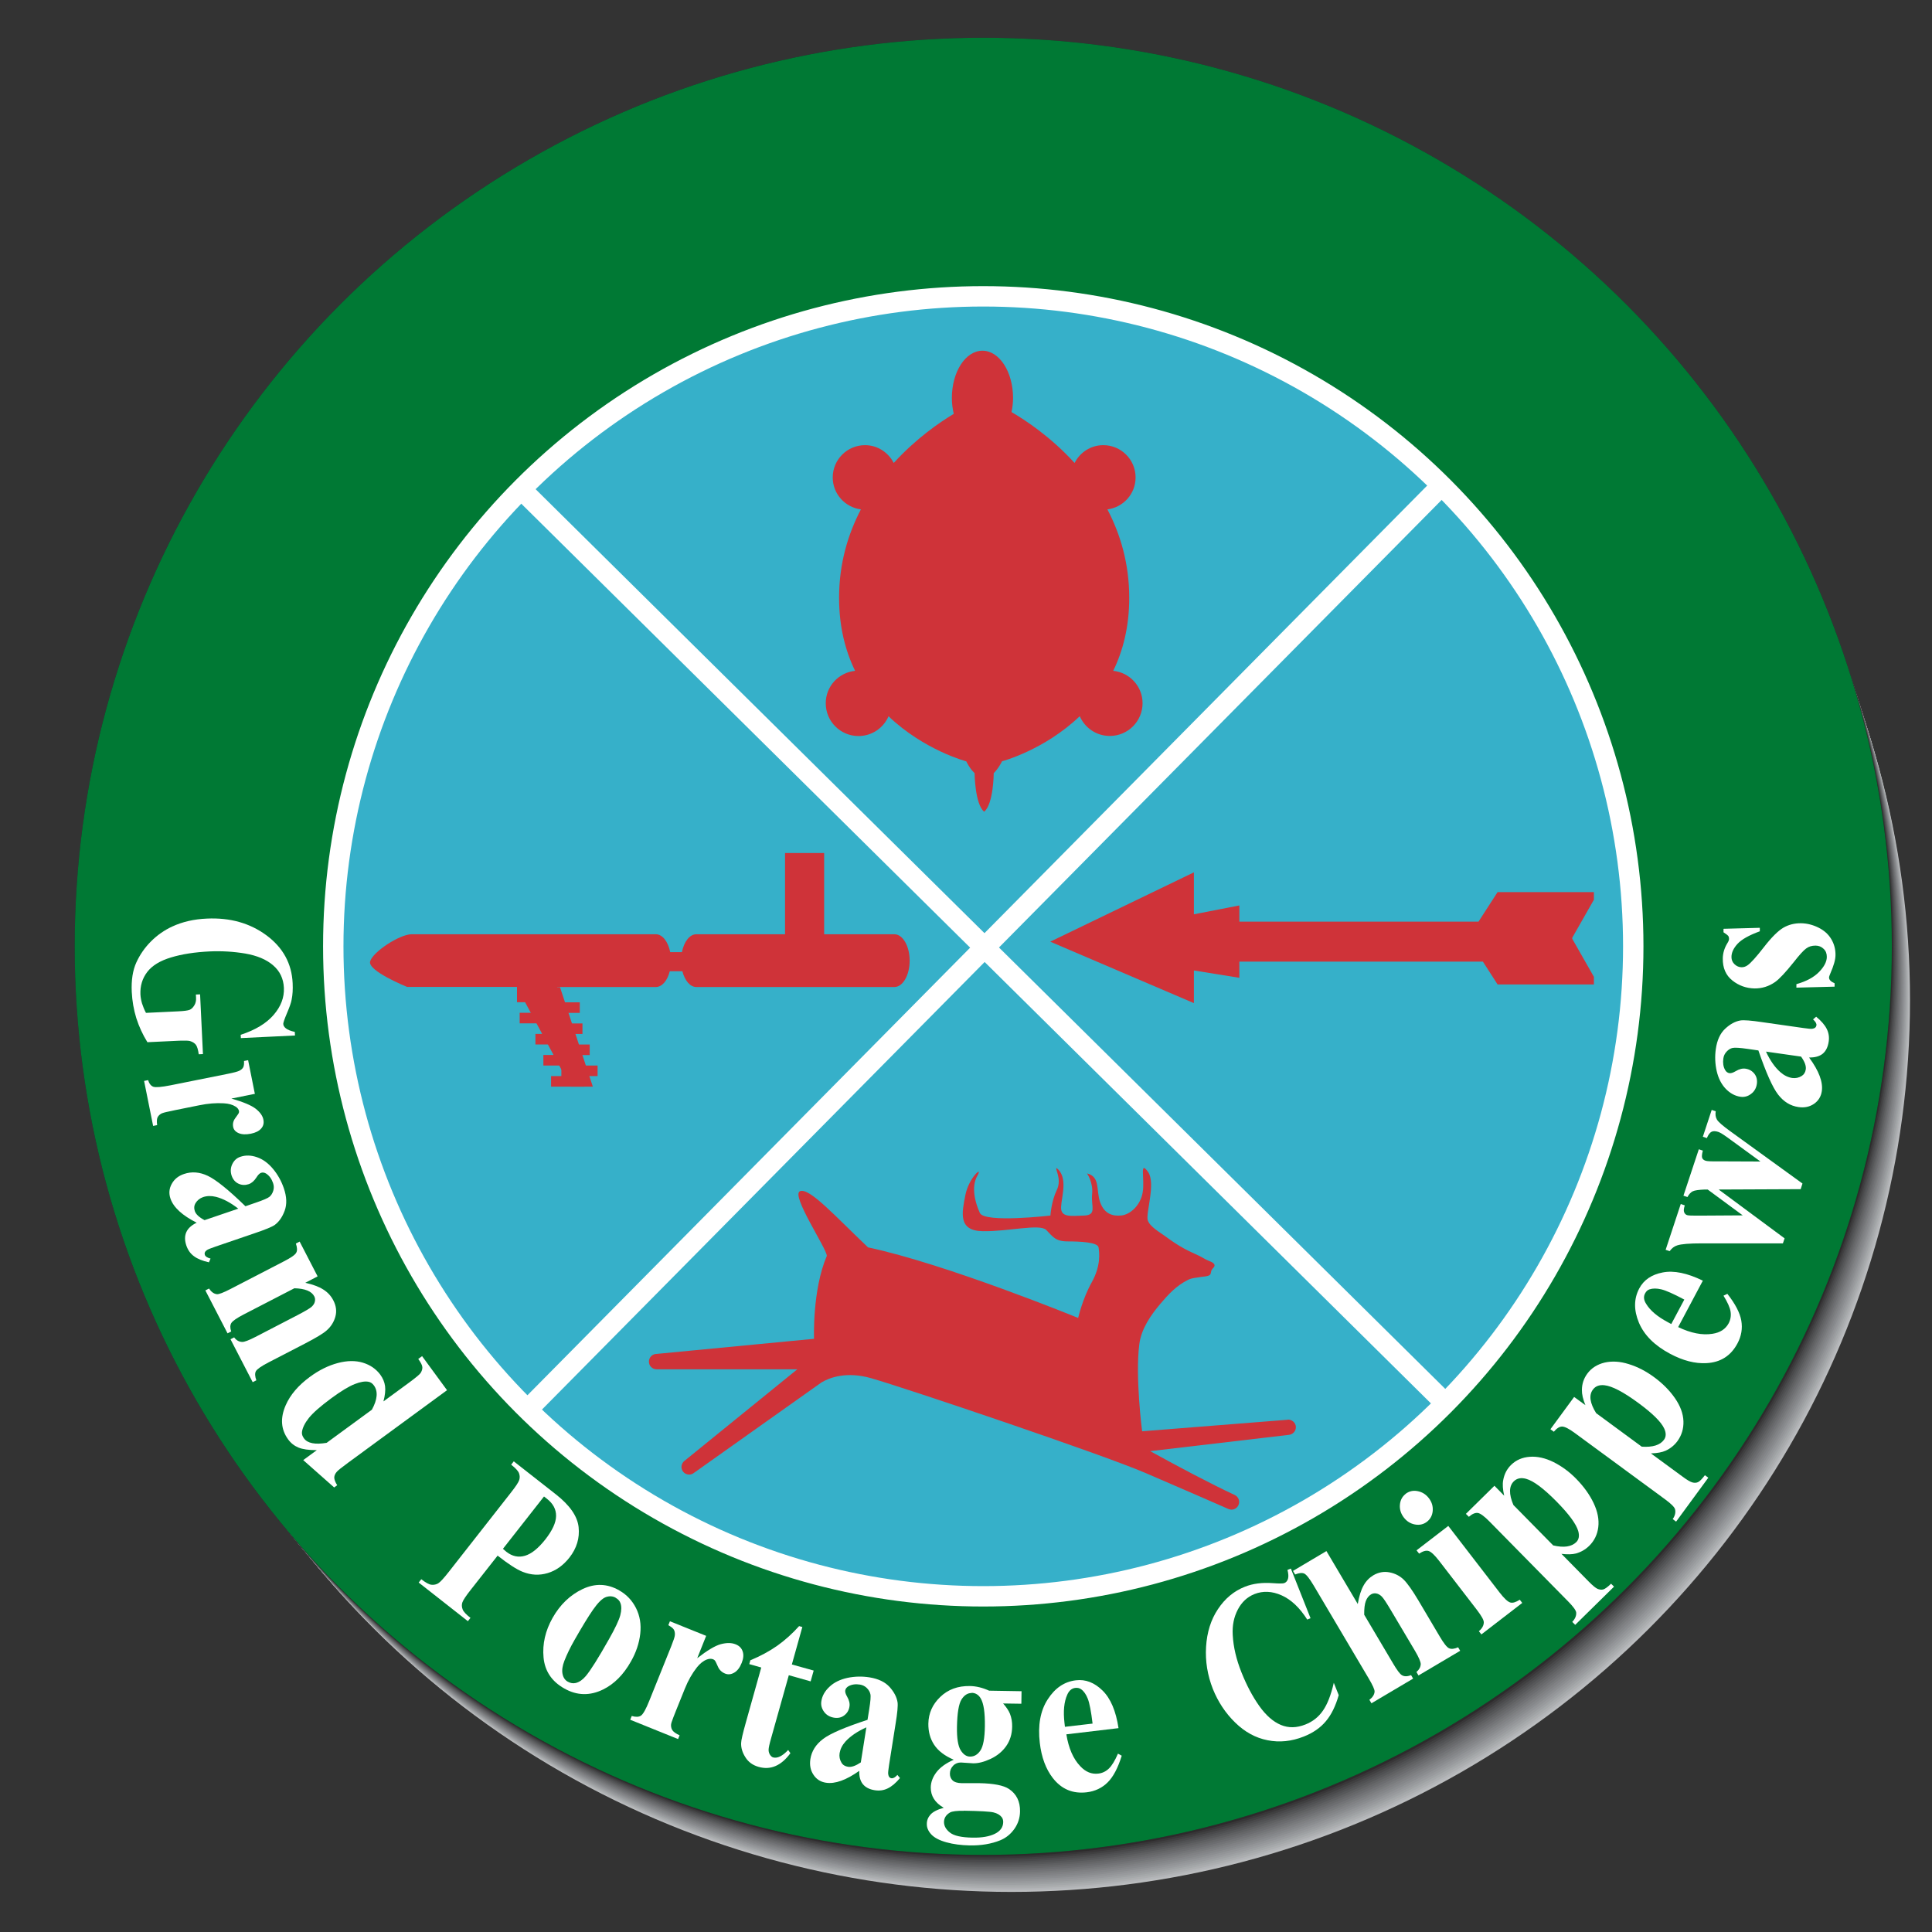 <?xml version="1.0" encoding="UTF-8"?> <svg xmlns="http://www.w3.org/2000/svg" id="Layer_1" viewBox="0 0 216 216"><rect x="0" y="0" width="216" height="216" fill="#333333" stroke="none"/><defs><style>.cls-1{fill:#666769;}.cls-1,.cls-2,.cls-3,.cls-4,.cls-5,.cls-6,.cls-7,.cls-8,.cls-9,.cls-10,.cls-11,.cls-12,.cls-13,.cls-14,.cls-15,.cls-16,.cls-17,.cls-18,.cls-19,.cls-20,.cls-21,.cls-22,.cls-23,.cls-24,.cls-25{stroke-width:0px;}.cls-2{fill:#797b7d;}.cls-3{fill:#babcbe;}.cls-4{fill:#49494b;}.cls-5{fill:#989a9d;}.cls-6{fill:#8b8d90;}.cls-7{fill:#acaeb0;}.cls-8{fill:#85878a;}.cls-9{fill:#9ea1a3;}.cls-10{fill:#5f6062;}.cls-11{fill:#737477;}.cls-12{fill:#6c6d70;}.cls-13{fill:#404041;}.cls-14{fill:#808184;}.cls-15{fill:#505153;}.cls-16{fill:#929497;}.cls-17{fill:#231f20;}.cls-18{fill:#a5a8aa;}.cls-19{fill:#b3b5b8;}.cls-26{fill:#36b0c9;}.cls-26,.cls-27{stroke:#fff;stroke-width:2.28px;}.cls-20{fill:#cf3339;}.cls-21{fill:#383638;}.cls-27{fill:none;}.cls-22{fill:#57585a;}.cls-23{fill:#fff;}.cls-24{fill:#2d2b2c;}.cls-25{fill:#007934;}</style></defs><ellipse class="cls-3" cx="113.08" cy="111.82" rx="100.46" ry="99.7"></ellipse><ellipse class="cls-19" cx="112.93" cy="111.53" rx="100.51" ry="99.79"></ellipse><ellipse class="cls-7" cx="112.78" cy="111.25" rx="100.56" ry="99.88"></ellipse><ellipse class="cls-18" cx="112.63" cy="110.96" rx="100.62" ry="99.97"></ellipse><ellipse class="cls-9" cx="112.48" cy="110.67" rx="100.67" ry="100.06"></ellipse><ellipse class="cls-5" cx="112.33" cy="110.39" rx="100.72" ry="100.15"></ellipse><ellipse class="cls-16" cx="112.18" cy="110.1" rx="100.78" ry="100.24"></ellipse><ellipse class="cls-6" cx="112.03" cy="109.81" rx="100.83" ry="100.33"></ellipse><ellipse class="cls-8" cx="111.88" cy="109.53" rx="100.89" ry="100.42"></ellipse><ellipse class="cls-14" cx="111.73" cy="109.24" rx="100.94" ry="100.51"></ellipse><ellipse class="cls-2" cx="111.58" cy="108.95" rx="100.99" ry="100.6"></ellipse><ellipse class="cls-11" cx="111.43" cy="108.67" rx="101.05" ry="100.69"></ellipse><ellipse class="cls-12" cx="111.28" cy="108.38" rx="101.1" ry="100.78"></ellipse><ellipse class="cls-1" cx="111.13" cy="108.09" rx="101.15" ry="100.87"></ellipse><ellipse class="cls-10" cx="110.98" cy="107.81" rx="101.21" ry="100.95"></ellipse><ellipse class="cls-22" cx="110.83" cy="107.52" rx="101.26" ry="101.04"></ellipse><ellipse class="cls-15" cx="110.68" cy="107.23" rx="101.31" ry="101.13"></ellipse><ellipse class="cls-4" cx="110.53" cy="106.95" rx="101.37" ry="101.22"></ellipse><ellipse class="cls-13" cx="110.38" cy="106.66" rx="101.42" ry="101.31"></ellipse><ellipse class="cls-21" cx="110.23" cy="106.37" rx="101.47" ry="101.4"></ellipse><ellipse class="cls-24" cx="110.08" cy="106.09" rx="101.53" ry="101.49"></ellipse><circle class="cls-17" cx="109.93" cy="105.8" r="101.58"></circle><circle class="cls-25" cx="109.93" cy="105.8" r="101.58"></circle><circle class="cls-26" cx="109.93" cy="105.8" r="72.67"></circle><line class="cls-27" x1="161.17" y1="54.28" x2="58.98" y2="157.6"></line><line class="cls-27" x1="161.74" y1="157.04" x2="58.41" y2="54.84"></line><path class="cls-20" d="M64.84,117.96h1.09v-1.18h-1.98v-1.18h1.17v-1.18h-2.52v-1.18h2.22v-1.18h-2.52v-1.71h11.02c.7,0,1.3-.72,1.56-1.76h1.41c.27,1.03.86,1.76,1.56,1.76h22.14c.95,0,1.71-1.32,1.71-2.95s-.77-2.95-1.71-2.95h-7.85v-9.08h-4.37v9.08h-9.92c-.75,0-1.38.84-1.61,2h-1.31c-.23-1.16-.86-2-1.61-2h-27.3c-1.33,0-4.35,1.97-4.64,3.04-.29,1.07,4.14,2.85,4.14,2.85h12.28v1.71h2.52v1.18h-2.22v1.18h2.52v1.18h-.76v1.18h2.02v1.18h-1.13v1.18h2.01v1.18h-1.15v1.18h3.7v-1.18h1.5v-1.18h-1.97v-1.18Z"></path><polygon class="cls-20" points="178.2 100.59 178.2 99.74 167.43 99.74 165.3 103.04 138.56 103.04 138.56 101.23 133.48 102.22 133.48 97.53 117.42 105.28 133.48 112.15 133.48 108.5 138.56 109.32 138.56 107.51 165.79 107.51 167.43 110.06 178.2 110.06 178.2 109.21 175.78 104.96 175.78 104.84 178.2 100.59"></polygon><path class="cls-20" d="M92.32,78.63c0,2.02,1.64,3.66,3.66,3.66,1.51,0,2.8-.91,3.36-2.21,4,3.81,8.69,5.04,8.69,5.04,0,0,.36.78.93,1.32h0s.03,3.46,1.07,4.31c1.05-.86,1.07-4.31,1.07-4.31h0c.56-.55.93-1.33.93-1.33,0,0,4.7-1.23,8.69-5.04.56,1.3,1.85,2.21,3.36,2.21,2.02,0,3.66-1.64,3.66-3.66,0-1.89-1.44-3.43-3.28-3.62,1.09-2.24,1.79-4.93,1.79-8.16,0-3.83-.99-7.12-2.44-9.89,1.78-.23,3.15-1.73,3.15-3.57,0-2-1.62-3.61-3.61-3.61-1.41,0-2.61.81-3.21,1.99-2.68-2.94-5.54-4.81-7.05-5.69.1-.5.17-1.02.17-1.58,0-2.92-1.53-5.28-3.42-5.28s-3.42,2.36-3.42,5.28c0,.63.08,1.22.21,1.78-1.57.94-4.22,2.76-6.71,5.49-.6-1.17-1.8-1.99-3.21-1.99-2,0-3.61,1.62-3.61,3.61,0,1.84,1.38,3.34,3.15,3.57-1.45,2.77-2.44,6.06-2.44,9.89,0,3.23.7,5.92,1.79,8.16-1.84.19-3.28,1.73-3.28,3.62Z"></path><path class="cls-20" d="M143.96,158.73l-16.27,1.29s-.79-6.1-.31-9.76c.22-1.69,1.26-3.2,2.33-4.47.94-1.11,1.81-2.05,3.13-2.71.44-.22.99-.23,1.47-.32.28-.05.57-.04.83-.15.2-.08.22-.21.25-.39.04-.24.11-.31.27-.48.39-.43-.21-.66-.54-.79-.36-.14-.69-.37-1.04-.54-.55-.26-1.1-.5-1.64-.79-.77-.41-1.49-.91-2.2-1.43-.57-.42-1.65-1.02-1.91-1.73-.29-.76.95-4.19,0-5.47s-.33.76-.57,2.28-1.43,2.52-2.38,2.62-1.9-.14-2.38-1.47.05-2.85-1.47-3.23c0,0,.71,1,.57,2.33s.57,2.33-.9,2.38-2.62.24-2.57-.95.81-3.29-.48-4.35c-.29-.02.62,1.17,0,2.45s-.71,2.85-.71,2.85c0,0-7.37.86-7.89-.29-.52-1.14-1-2.9-.29-4.14s-.95.19-1.33,2.14-.86,4,1.95,4.04c2.8.05,6.37-.86,7.09-.14s1,1.28,2.38,1.28,3.38.09,3.47.67.28,2.04-.76,3.9-1.52,3.99-1.52,3.99c0,0-14.74-6.04-23.49-7.89-3.71-3.52-6.56-6.71-7.61-6.28-1.05.43,3,6.42,3,7.23-1.64,3.83-1.43,9.27-1.43,9.27l-17.6,1.69c-.47,0-.86.38-.86.86s.38.86.86.86h15.73l-12.62,10.24c-.37.29-.44.83-.15,1.2.17.22.42.33.68.33.18,0,.37-.06.52-.18,0,0,13.69-9.7,13.69-9.71l.61-.43c.89-.52,2.76-1.24,5.51-.46,3.98,1.14,25.91,8.54,30.71,10.61,4.44,1.92,8.88,3.84,9.23,4.01.12.05.24.08.36.08.32,0,.63-.18.78-.5.2-.43.01-.94-.42-1.14-2.65-1.23-6.23-3.13-9.45-4.9l15.5-1.82c.47-.04.82-.45.79-.92-.04-.47-.45-.8-.92-.79Z"></path><path class="cls-23" d="M32.99,115.77l-6.06.29-.02-.37c1.63-.53,2.86-1.27,3.68-2.22.82-.95,1.2-1.96,1.15-3.03-.05-1.03-.45-1.87-1.21-2.52-.75-.65-1.79-1.08-3.09-1.31-1.31-.22-2.64-.3-4-.24-1.65.08-3.09.3-4.31.67-1.23.37-2.12.91-2.67,1.63-.55.72-.8,1.56-.76,2.51.02.33.08.67.18,1.01.11.34.25.69.44,1.05l3.57-.17c.68-.03,1.11-.09,1.31-.17.2-.08.37-.25.52-.49.15-.24.22-.53.2-.86l-.02-.36.47-.02.32,6.68-.47.02c-.07-.5-.17-.85-.31-1.05-.14-.19-.37-.34-.67-.43-.16-.05-.56-.06-1.18-.04l-3.58.17c-.53-.86-.94-1.75-1.24-2.69-.29-.94-.46-1.92-.51-2.94-.06-1.31.11-2.4.51-3.28.4-.88.95-1.67,1.64-2.36.69-.69,1.48-1.25,2.37-1.66,1.14-.53,2.44-.83,3.88-.89,2.59-.12,4.8.5,6.66,1.87,1.85,1.37,2.83,3.16,2.93,5.36.03.68,0,1.3-.12,1.86-.05.3-.22.79-.51,1.47-.29.68-.42,1.08-.42,1.2,0,.19.1.36.29.51.18.15.51.29,1,.4l.02.37Z"></path><path class="cls-23" d="M28.51,122.29l-2.64.53c1.33.38,2.23.76,2.72,1.14.49.39.78.79.86,1.23.07.37,0,.7-.25.98-.24.28-.62.47-1.15.58-.56.11-1.01.09-1.36-.06-.35-.15-.56-.38-.62-.69-.07-.35,0-.68.24-1,.23-.32.36-.5.38-.55.04-.08.04-.16.03-.24-.04-.19-.17-.36-.38-.49-.34-.22-.78-.34-1.33-.37-.85-.05-1.76.02-2.73.22l-2.68.54-.69.15c-.47.09-.77.18-.89.25-.21.12-.35.28-.42.45-.07.18-.08.45-.03.83l-.45.09-1.01-5.03.45-.09c.12.4.32.64.58.74.27.09.9.04,1.92-.16l6.43-1.29c.66-.13,1.08-.25,1.25-.33.22-.11.37-.24.45-.39.08-.15.11-.38.09-.71l.46-.09.76,3.8Z"></path><path class="cls-23" d="M22.01,136.71c-1.63-.82-2.61-1.72-2.95-2.7-.2-.58-.15-1.13.14-1.65.29-.53.75-.9,1.38-1.11.86-.29,1.74-.22,2.65.21.91.43,2.32,1.56,4.21,3.4l1.13-.39c.85-.29,1.37-.51,1.56-.67.19-.16.33-.38.42-.67.09-.29.08-.57-.02-.86-.16-.47-.41-.81-.74-1.04-.21-.14-.41-.17-.6-.11-.17.06-.34.23-.52.52-.25.39-.54.64-.86.75-.39.13-.77.12-1.14-.05-.37-.17-.62-.47-.77-.89-.15-.45-.13-.89.07-1.3s.5-.69.91-.82c.58-.2,1.2-.18,1.86.05s1.26.67,1.79,1.31c.53.64.93,1.36,1.2,2.15.33.96.36,1.79.1,2.51-.26.71-.63,1.24-1.1,1.59-.3.22-1.06.53-2.27.94l-4.36,1.49c-.51.18-.83.3-.95.38-.12.08-.2.17-.24.26-.04.09-.04.19-.01.28.06.19.28.33.64.42l-.18.42c-.72-.16-1.27-.38-1.67-.68-.4-.29-.68-.69-.85-1.18-.2-.58-.2-1.08-.01-1.51s.58-.78,1.16-1.06ZM22.88,136.41l3.76-1.28c-.87-.68-1.7-1.12-2.49-1.32-.53-.13-1.01-.12-1.45.03-.37.13-.65.36-.85.69-.15.25-.18.54-.07.87.12.36.49.7,1.1,1.02Z"></path><path class="cls-23" d="M35.49,142.71l-1.36.71c.84.18,1.51.43,2,.74.5.31.88.72,1.14,1.23.32.62.39,1.23.22,1.83-.17.6-.5,1.12-.99,1.54-.37.33-1.17.81-2.38,1.44l-4.1,2.12c-.81.42-1.28.75-1.41.98-.13.24-.11.58.05,1.02l-.41.21-2.48-4.8.41-.21c.24.33.54.5.9.51.24.01.74-.18,1.48-.56l4.69-2.43c.86-.45,1.39-.76,1.59-.94.19-.18.32-.37.36-.58.05-.21.03-.4-.06-.58-.3-.58-1.04-.88-2.23-.91l-5.65,2.92c-.79.41-1.25.73-1.4.97-.14.24-.15.55-.01.94l-.41.21-2.48-4.8.41-.21c.25.38.54.59.87.63.22.03.74-.17,1.55-.59l5.95-3.08c.8-.41,1.26-.73,1.38-.97.13-.23.11-.57-.04-1.02l.42-.22,2,3.87Z"></path><path class="cls-23" d="M49.96,155.44l-11.01,8.07c-.74.54-1.17.89-1.28,1.02-.19.21-.29.43-.3.65,0,.22.1.51.33.87l-.34.25-3.46-3.06,1.52-1.11c-.91,0-1.59-.1-2.05-.29-.46-.19-.85-.49-1.16-.92-.8-1.1-.9-2.37-.27-3.81.51-1.17,1.41-2.22,2.7-3.17,1.03-.76,2.07-1.27,3.12-1.55,1.05-.28,1.99-.29,2.81-.04.82.25,1.47.7,1.94,1.33.3.41.48.84.54,1.29.06.45,0,1.02-.18,1.71l2.89-2.12c.73-.54,1.15-.89,1.26-1.05.14-.22.21-.44.2-.65-.01-.22-.17-.53-.46-.93l.43-.31,2.8,3.82ZM41.57,157.62c.64-1.16.71-2.08.23-2.73-.17-.23-.37-.37-.62-.41-.38-.07-.89.01-1.52.26-.64.25-1.51.77-2.61,1.58-1.21.89-2.04,1.62-2.51,2.2-.46.58-.72,1.11-.78,1.58-.03.24.05.48.23.72.39.54,1.24.71,2.53.49l5.04-3.69Z"></path><path class="cls-23" d="M55.62,173.94l-2.95,3.75c-.58.73-.9,1.22-.98,1.47-.08.25-.07.5.03.76.09.26.39.58.88.96l-.29.37-5.5-4.32.29-.37c.5.39.89.6,1.16.62.27.02.51-.03.73-.16.22-.13.62-.56,1.19-1.29l6.89-8.79c.58-.73.9-1.22.98-1.47.08-.25.07-.5-.02-.75-.09-.26-.39-.58-.88-.97l.29-.37,4.72,3.7c1.55,1.22,2.4,2.44,2.53,3.66.13,1.22-.21,2.35-1.02,3.39-.69.88-1.5,1.46-2.43,1.74-.93.28-1.86.24-2.81-.14-.64-.25-1.58-.85-2.81-1.82ZM60.82,167.31l-4.59,5.85c.17.15.29.26.38.33.65.51,1.34.66,2.07.45.73-.21,1.49-.82,2.29-1.83.79-1.01,1.19-1.88,1.2-2.62.01-.74-.33-1.39-1.03-1.93l-.33-.26Z"></path><path class="cls-23" d="M69.25,177.82c.81.46,1.43,1.12,1.86,1.97.43.86.59,1.82.47,2.87-.12,1.06-.47,2.1-1.05,3.11-.83,1.47-1.86,2.5-3.09,3.11-1.48.73-2.94.7-4.36-.11-1.4-.79-2.17-1.95-2.31-3.46-.14-1.52.2-2.99,1.01-4.43.84-1.48,1.95-2.55,3.35-3.22,1.4-.66,2.76-.62,4.11.15ZM68.84,178.63c-.34-.19-.71-.21-1.11-.07-.4.15-.88.62-1.43,1.41-.55.79-1.24,1.93-2.09,3.42-.45.79-.82,1.55-1.11,2.29-.22.56-.29,1.05-.21,1.46.08.41.28.7.58.87.3.17.6.22.9.15.4-.1.77-.36,1.11-.76.53-.62,1.4-2,2.6-4.13.71-1.25,1.13-2.15,1.27-2.69.14-.54.15-.99.02-1.34-.08-.25-.27-.46-.55-.61Z"></path><path class="cls-23" d="M78.95,182.89l-1,2.5c1.12-.87,2-1.4,2.64-1.57.65-.17,1.2-.17,1.66.02.4.16.66.42.78.79.13.37.09.8-.11,1.29-.21.53-.49.89-.84,1.09-.35.2-.68.23-1.01.1-.37-.15-.65-.41-.81-.79-.17-.38-.27-.59-.31-.64-.05-.07-.12-.13-.22-.17-.2-.08-.43-.07-.69.02-.4.15-.77.44-1.12.88-.53.67-.98,1.46-1.35,2.38l-1.02,2.53-.26.66c-.18.45-.27.74-.27.89,0,.25.06.45.19.62.13.17.38.34.77.52l-.17.42-5.35-2.16.17-.42c.45.13.79.12,1.03-.04.24-.16.56-.72.94-1.68l2.45-6.09c.25-.63.39-1.04.4-1.23.02-.25-.02-.45-.11-.61-.09-.16-.3-.32-.62-.5l.18-.44,4.05,1.63Z"></path><path class="cls-23" d="M89.7,181.91l-1.17,4.18,2.44.68-.34,1.21-2.44-.69-1.98,7.05c-.19.66-.28,1.09-.28,1.3,0,.21.06.39.16.55.11.16.22.25.34.29.48.13,1.04-.14,1.69-.83l.25.36c-1.03,1.4-2.22,1.91-3.55,1.53-.65-.18-1.15-.54-1.48-1.07-.34-.53-.5-1.06-.48-1.59,0-.3.18-1.06.52-2.28l1.73-6.17-1.34-.38.12-.43c1.13-.47,2.13-1.01,3-1.62.87-.62,1.69-1.35,2.45-2.2l.36.1Z"></path><path class="cls-23" d="M96.1,197.96c-1.49,1.06-2.74,1.51-3.76,1.35-.6-.09-1.07-.39-1.4-.9-.33-.5-.44-1.08-.34-1.74.14-.89.61-1.64,1.42-2.25.8-.61,2.46-1.32,4.97-2.14l.19-1.18c.14-.89.19-1.45.13-1.69-.05-.24-.18-.47-.39-.68-.21-.21-.47-.34-.77-.39-.49-.08-.91-.02-1.27.17-.22.12-.34.28-.38.48-.03.17.04.41.21.7.23.4.32.77.26,1.11-.06.41-.26.74-.58.98-.32.25-.7.33-1.15.26-.47-.08-.85-.3-1.11-.66-.27-.37-.37-.77-.3-1.19.09-.6.4-1.14.92-1.62.51-.48,1.18-.8,1.99-.98.81-.17,1.63-.19,2.46-.06,1,.16,1.75.52,2.26,1.08.51.57.8,1.14.89,1.72.05.37-.02,1.18-.23,2.44l-.72,4.55c-.08.53-.12.87-.1,1.02.02.14.06.26.12.33.06.08.15.13.24.14.2.03.42-.09.67-.37l.29.35c-.47.56-.93.95-1.38,1.16-.45.22-.93.28-1.44.2-.6-.09-1.05-.33-1.34-.69-.29-.37-.42-.87-.39-1.52ZM96.24,197.04l.62-3.92c-1,.45-1.78.98-2.33,1.58-.37.41-.58.84-.66,1.3-.06.38.01.74.21,1.07.15.26.4.41.74.46.38.06.85-.11,1.42-.49Z"></path><path class="cls-23" d="M110.61,189.02l3.6.06-.02,1.4-2.04-.03c.37.42.62.8.76,1.14.18.46.26.94.25,1.44-.01.85-.24,1.58-.67,2.19-.43.61-1.02,1.09-1.75,1.43-.73.34-1.38.5-1.94.49-.05,0-.5-.03-1.37-.09-.34,0-.63.11-.87.36-.24.25-.36.54-.36.89,0,.3.1.56.3.75.21.2.55.3,1.02.31h1.98c1.6.03,2.7.25,3.29.64.85.56,1.27,1.4,1.25,2.52-.01.72-.22,1.37-.63,1.95-.41.58-.93,1.01-1.59,1.28-.99.4-2.12.59-3.4.57-.96-.02-1.83-.13-2.62-.35-.79-.22-1.35-.52-1.69-.89-.34-.37-.5-.76-.49-1.17,0-.39.14-.74.41-1.04.27-.3.76-.56,1.48-.76-.98-.56-1.46-1.32-1.45-2.28.01-.58.22-1.15.63-1.69.41-.54,1.06-1.01,1.94-1.4-1.01-.43-1.74-.99-2.19-1.67-.45-.68-.66-1.47-.65-2.36.02-1.16.46-2.16,1.33-2.99.87-.84,1.97-1.24,3.31-1.22.71.01,1.44.19,2.18.53ZM107.75,202.45c-.78-.01-1.29.05-1.54.19-.44.26-.66.61-.67,1.06,0,.43.21.83.66,1.18.44.36,1.29.55,2.53.57,1.06.02,1.89-.13,2.5-.43.61-.3.92-.74.93-1.31,0-.21-.05-.39-.16-.54-.2-.26-.51-.44-.92-.54-.41-.1-1.52-.16-3.31-.19ZM108.63,189.28c-.44,0-.82.23-1.13.72-.31.49-.48,1.51-.51,3.07-.02,1.26.12,2.13.41,2.6.29.47.64.72,1.06.72.46,0,.84-.22,1.15-.68.31-.46.48-1.36.5-2.71.02-1.51-.13-2.55-.46-3.11-.24-.41-.58-.62-1.02-.63Z"></path><path class="cls-23" d="M125.04,193.21l-5.82.69c.25,1.55.77,2.75,1.56,3.57.6.64,1.27.91,2.01.82.45-.05.85-.24,1.19-.57.34-.33.67-.88,1.01-1.66l.42.23c-.42,1.37-.95,2.37-1.58,2.99-.63.62-1.41.99-2.32,1.1-1.57.19-2.84-.35-3.81-1.6-.78-1.01-1.26-2.31-1.45-3.92-.23-1.97.06-3.59.88-4.86.82-1.28,1.87-1.99,3.16-2.14,1.07-.13,2.06.25,2.97,1.14.91.89,1.5,2.29,1.79,4.2ZM122.15,192.69c-.16-1.35-.34-2.27-.53-2.76-.19-.49-.44-.85-.75-1.07-.18-.13-.4-.18-.66-.15-.39.05-.69.3-.89.76-.36.8-.46,1.85-.31,3.15l.05.44,3.09-.36Z"></path><path class="cls-23" d="M144.32,175.37l2.2,5.55-.37.15c-.85-1.34-1.81-2.24-2.87-2.71-1.06-.47-2.07-.52-3.03-.14-.8.32-1.42.89-1.86,1.73-.44.84-.63,1.78-.57,2.83.07,1.35.4,2.75.98,4.2.57,1.43,1.23,2.68,1.98,3.74.75,1.06,1.56,1.77,2.42,2.13.86.36,1.77.34,2.75-.05.81-.32,1.46-.83,1.95-1.54.5-.71.9-1.74,1.22-3.12l.55,1.38c-.35,1.22-.82,2.19-1.44,2.92-.61.73-1.43,1.3-2.47,1.71-1.37.54-2.71.68-4.05.41-1.33-.26-2.54-.92-3.62-1.98-1.08-1.05-1.91-2.31-2.49-3.75-.6-1.53-.86-3.1-.76-4.72.1-1.62.54-3.03,1.33-4.21.79-1.19,1.79-2.02,3.01-2.5.9-.36,1.95-.49,3.14-.4.69.05,1.12.05,1.27-.01.2-.08.34-.24.41-.48.07-.24.05-.57-.06-.99l.37-.15Z"></path><path class="cls-23" d="M148.3,173.42l3.5,5.91c.15-.89.37-1.58.65-2.07.27-.49.64-.87,1.09-1.14.58-.34,1.18-.45,1.8-.33.63.12,1.15.39,1.58.8.42.41.98,1.2,1.67,2.36l2.36,3.99c.46.78.81,1.23,1.06,1.34.25.11.58.08,1.01-.11l.23.39-4.66,2.76-.23-.39c.3-.25.46-.54.48-.87,0-.26-.21-.76-.64-1.49l-2.7-4.55c-.5-.84-.84-1.36-1.03-1.54-.19-.18-.38-.29-.6-.33-.21-.04-.41,0-.58.1-.26.15-.46.41-.59.75-.13.35-.19.86-.18,1.53l3.24,5.47c.43.73.75,1.15.96,1.28.27.17.62.17,1.04,0l.23.39-4.66,2.76-.23-.39c.36-.27.55-.57.58-.9.02-.23-.21-.73-.67-1.51l-6.14-10.37c-.46-.77-.8-1.21-1.05-1.33-.24-.11-.58-.08-1.02.1l-.24-.4,3.74-2.22Z"></path><path class="cls-23" d="M157.14,167.02c.39-.3.84-.41,1.35-.31.51.1.93.36,1.26.79.33.43.47.9.43,1.41-.04.51-.26.92-.64,1.22-.39.3-.83.4-1.34.31-.5-.09-.92-.35-1.25-.78-.33-.43-.48-.9-.44-1.41.04-.51.25-.92.63-1.22ZM161.92,170.6l5.74,7.45c.51.66.91,1.03,1.19,1.11.28.08.63-.03,1.06-.31l.28.36-4.57,3.52-.28-.36c.36-.3.55-.64.55-1,0-.25-.25-.7-.76-1.37l-4.23-5.49c-.51-.66-.91-1.03-1.19-1.11-.28-.08-.63.02-1.05.3l-.29-.37,3.55-2.73Z"></path><path class="cls-23" d="M174.55,173.7l3.1,3.15c.43.43.75.7.97.79.22.09.43.11.63.06.2-.06.49-.27.87-.64l.33.33-4.34,4.27-.33-.33c.32-.34.47-.69.44-1.05-.03-.25-.33-.66-.9-1.24l-8.79-8.93c-.59-.6-1.03-.92-1.31-.96-.29-.04-.62.1-1,.43l-.33-.33,3.19-3.14,1.09,1.11c-.16-.7-.2-1.28-.11-1.74.12-.67.41-1.24.88-1.7.56-.55,1.26-.85,2.1-.91.84-.06,1.73.14,2.64.59.92.46,1.77,1.08,2.55,1.88.84.86,1.49,1.76,1.94,2.71.45.95.62,1.84.52,2.68-.1.83-.44,1.53-1.02,2.1-.42.41-.91.69-1.47.85-.43.11-.97.12-1.65.04ZM173.65,172.78c1.19.28,2.05.15,2.58-.37.29-.29.37-.7.22-1.23-.22-.78-1.03-1.89-2.43-3.31-1.44-1.46-2.57-2.31-3.41-2.54-.56-.15-1.01-.06-1.36.28-.55.54-.57,1.42-.05,2.65l4.44,4.51Z"></path><path class="cls-23" d="M184.58,162.5l3.56,2.61c.49.36.85.57,1.08.63.23.06.44.05.63-.04.19-.09.44-.35.76-.77l.38.28-3.6,4.91-.38-.28c.27-.39.35-.76.26-1.11-.07-.24-.43-.6-1.08-1.08l-10.1-7.42c-.67-.5-1.16-.74-1.45-.74-.29,0-.6.2-.92.58l-.38-.28,2.65-3.61,1.26.92c-.27-.66-.4-1.23-.39-1.7,0-.68.21-1.29.6-1.82.46-.63,1.11-1.04,1.93-1.24.82-.19,1.73-.14,2.71.17.98.3,1.92.79,2.82,1.45.97.71,1.75,1.5,2.35,2.37.6.87.91,1.72.94,2.56.03.84-.2,1.58-.67,2.23-.35.47-.79.83-1.32,1.07-.4.18-.94.28-1.62.3ZM183.55,161.74c1.22.08,2.05-.17,2.49-.78.24-.33.25-.75.02-1.25-.34-.74-1.31-1.7-2.92-2.88-1.65-1.21-2.91-1.87-3.77-1.96-.57-.06-1,.1-1.29.5-.46.62-.33,1.49.37,2.62l5.1,3.75Z"></path><path class="cls-23" d="M190.37,143.2l-2.75,5.17c1.42.68,2.7.93,3.83.75.87-.13,1.47-.53,1.82-1.18.21-.4.28-.84.21-1.3-.07-.46-.34-1.05-.79-1.78l.43-.21c.89,1.13,1.41,2.13,1.56,3,.15.87.01,1.72-.42,2.53-.74,1.4-1.9,2.14-3.48,2.22-1.27.07-2.62-.28-4.05-1.04-1.75-.93-2.91-2.09-3.5-3.49-.58-1.4-.57-2.67.04-3.82.51-.96,1.38-1.55,2.63-1.79,1.24-.24,2.74.07,4.48.92ZM188.3,145.29c-1.2-.64-2.06-1.02-2.57-1.14-.51-.12-.95-.12-1.31,0-.21.07-.38.22-.5.46-.19.35-.15.74.12,1.16.45.75,1.26,1.43,2.42,2.05l.39.21,1.46-2.74Z"></path><path class="cls-23" d="M201.33,132.95l-9.18.04,7.37,5.46-.19.56h-9.06c-1.38,0-2.3.07-2.77.23-.32.1-.59.31-.83.64l-.45-.15,1.69-5.12.45.15c-.11.35-.14.6-.07.77.07.17.18.27.32.32.14.05.58.07,1.34.06l4.89-.03-3.92-2.89h-.33c-.67.03-1.12.09-1.34.2s-.42.32-.59.64l-.45-.15,1.72-5.19.45.15c-.11.41-.13.69-.07.83.06.14.19.24.37.3.18.06.6.08,1.27.07l4.87.02-3.62-2.64c-.52-.38-.88-.6-1.09-.67-.31-.1-.57-.11-.75-.02-.19.09-.37.33-.53.71l-.45-.15.99-3,.45.15c-.06.35-.02.66.13.92.15.27.67.72,1.56,1.36l8.01,5.8-.2.62Z"></path><path class="cls-23" d="M202.28,118.26c1.08,1.47,1.55,2.72,1.4,3.74-.09.6-.38,1.07-.87,1.41-.5.34-1.08.46-1.74.36-.9-.13-1.65-.59-2.27-1.39-.62-.8-1.35-2.44-2.21-4.94l-1.18-.17c-.89-.13-1.45-.16-1.7-.11-.24.05-.47.19-.67.41-.21.22-.33.48-.37.78-.07.49,0,.91.19,1.26.12.22.29.34.49.37.18.03.41-.05.7-.22.4-.24.77-.33,1.1-.28.41.06.74.25.99.56.25.32.34.7.28,1.14-.07.47-.28.85-.65,1.12-.36.28-.76.38-1.19.32-.6-.09-1.15-.38-1.64-.89-.49-.51-.82-1.17-1.01-1.98-.18-.81-.22-1.63-.1-2.46.14-1,.49-1.76,1.05-2.28.56-.52,1.12-.82,1.7-.92.37-.06,1.18,0,2.45.19l4.56.65c.54.08.88.11,1.02.09.14-.02.25-.06.33-.13.08-.06.12-.15.14-.25.03-.2-.1-.42-.38-.67l.35-.3c.57.47.96.92,1.18,1.36.22.44.3.92.22,1.43-.09.6-.31,1.05-.67,1.35-.36.29-.87.43-1.51.42ZM201.37,118.13l-3.93-.56c.46,1,1,1.77,1.62,2.31.41.36.85.57,1.31.64.38.05.74-.02,1.07-.23.25-.16.4-.4.45-.74.05-.38-.12-.85-.52-1.41Z"></path><path class="cls-23" d="M192.7,103.84l4.05-.11v.39c-1.21.44-2.04.91-2.49,1.4-.45.49-.68.98-.68,1.48,0,.31.11.58.34.8.23.22.5.34.8.34.23,0,.45-.07.66-.22.35-.24.96-.91,1.82-2.02.86-1.11,1.59-1.83,2.18-2.18.59-.34,1.25-.51,1.98-.5.66.01,1.3.17,1.93.48.63.31,1.11.73,1.44,1.28.33.55.49,1.15.48,1.8,0,.51-.2,1.19-.57,2.04-.1.23-.15.38-.15.47,0,.25.2.46.62.64v.38s-4.27.11-4.27.11v-.39c1.13-.32,1.97-.78,2.54-1.37.57-.59.86-1.15.86-1.68,0-.37-.11-.67-.36-.9-.25-.24-.55-.36-.9-.36-.41,0-.76.1-1.06.33-.3.22-.76.73-1.37,1.51-.92,1.15-1.61,1.89-2.09,2.23-.7.49-1.47.73-2.31.72-.91-.02-1.74-.31-2.47-.89-.73-.58-1.09-1.41-1.07-2.48.01-.58.18-1.14.5-1.67.13-.2.2-.37.2-.5,0-.14-.03-.25-.09-.33-.06-.08-.24-.22-.53-.41v-.39Z"></path><polygon class="cls-20" points="57.8 110.37 63.8 121.49 66.28 121.49 62.61 110.37 57.8 110.37"></polygon></svg> 
